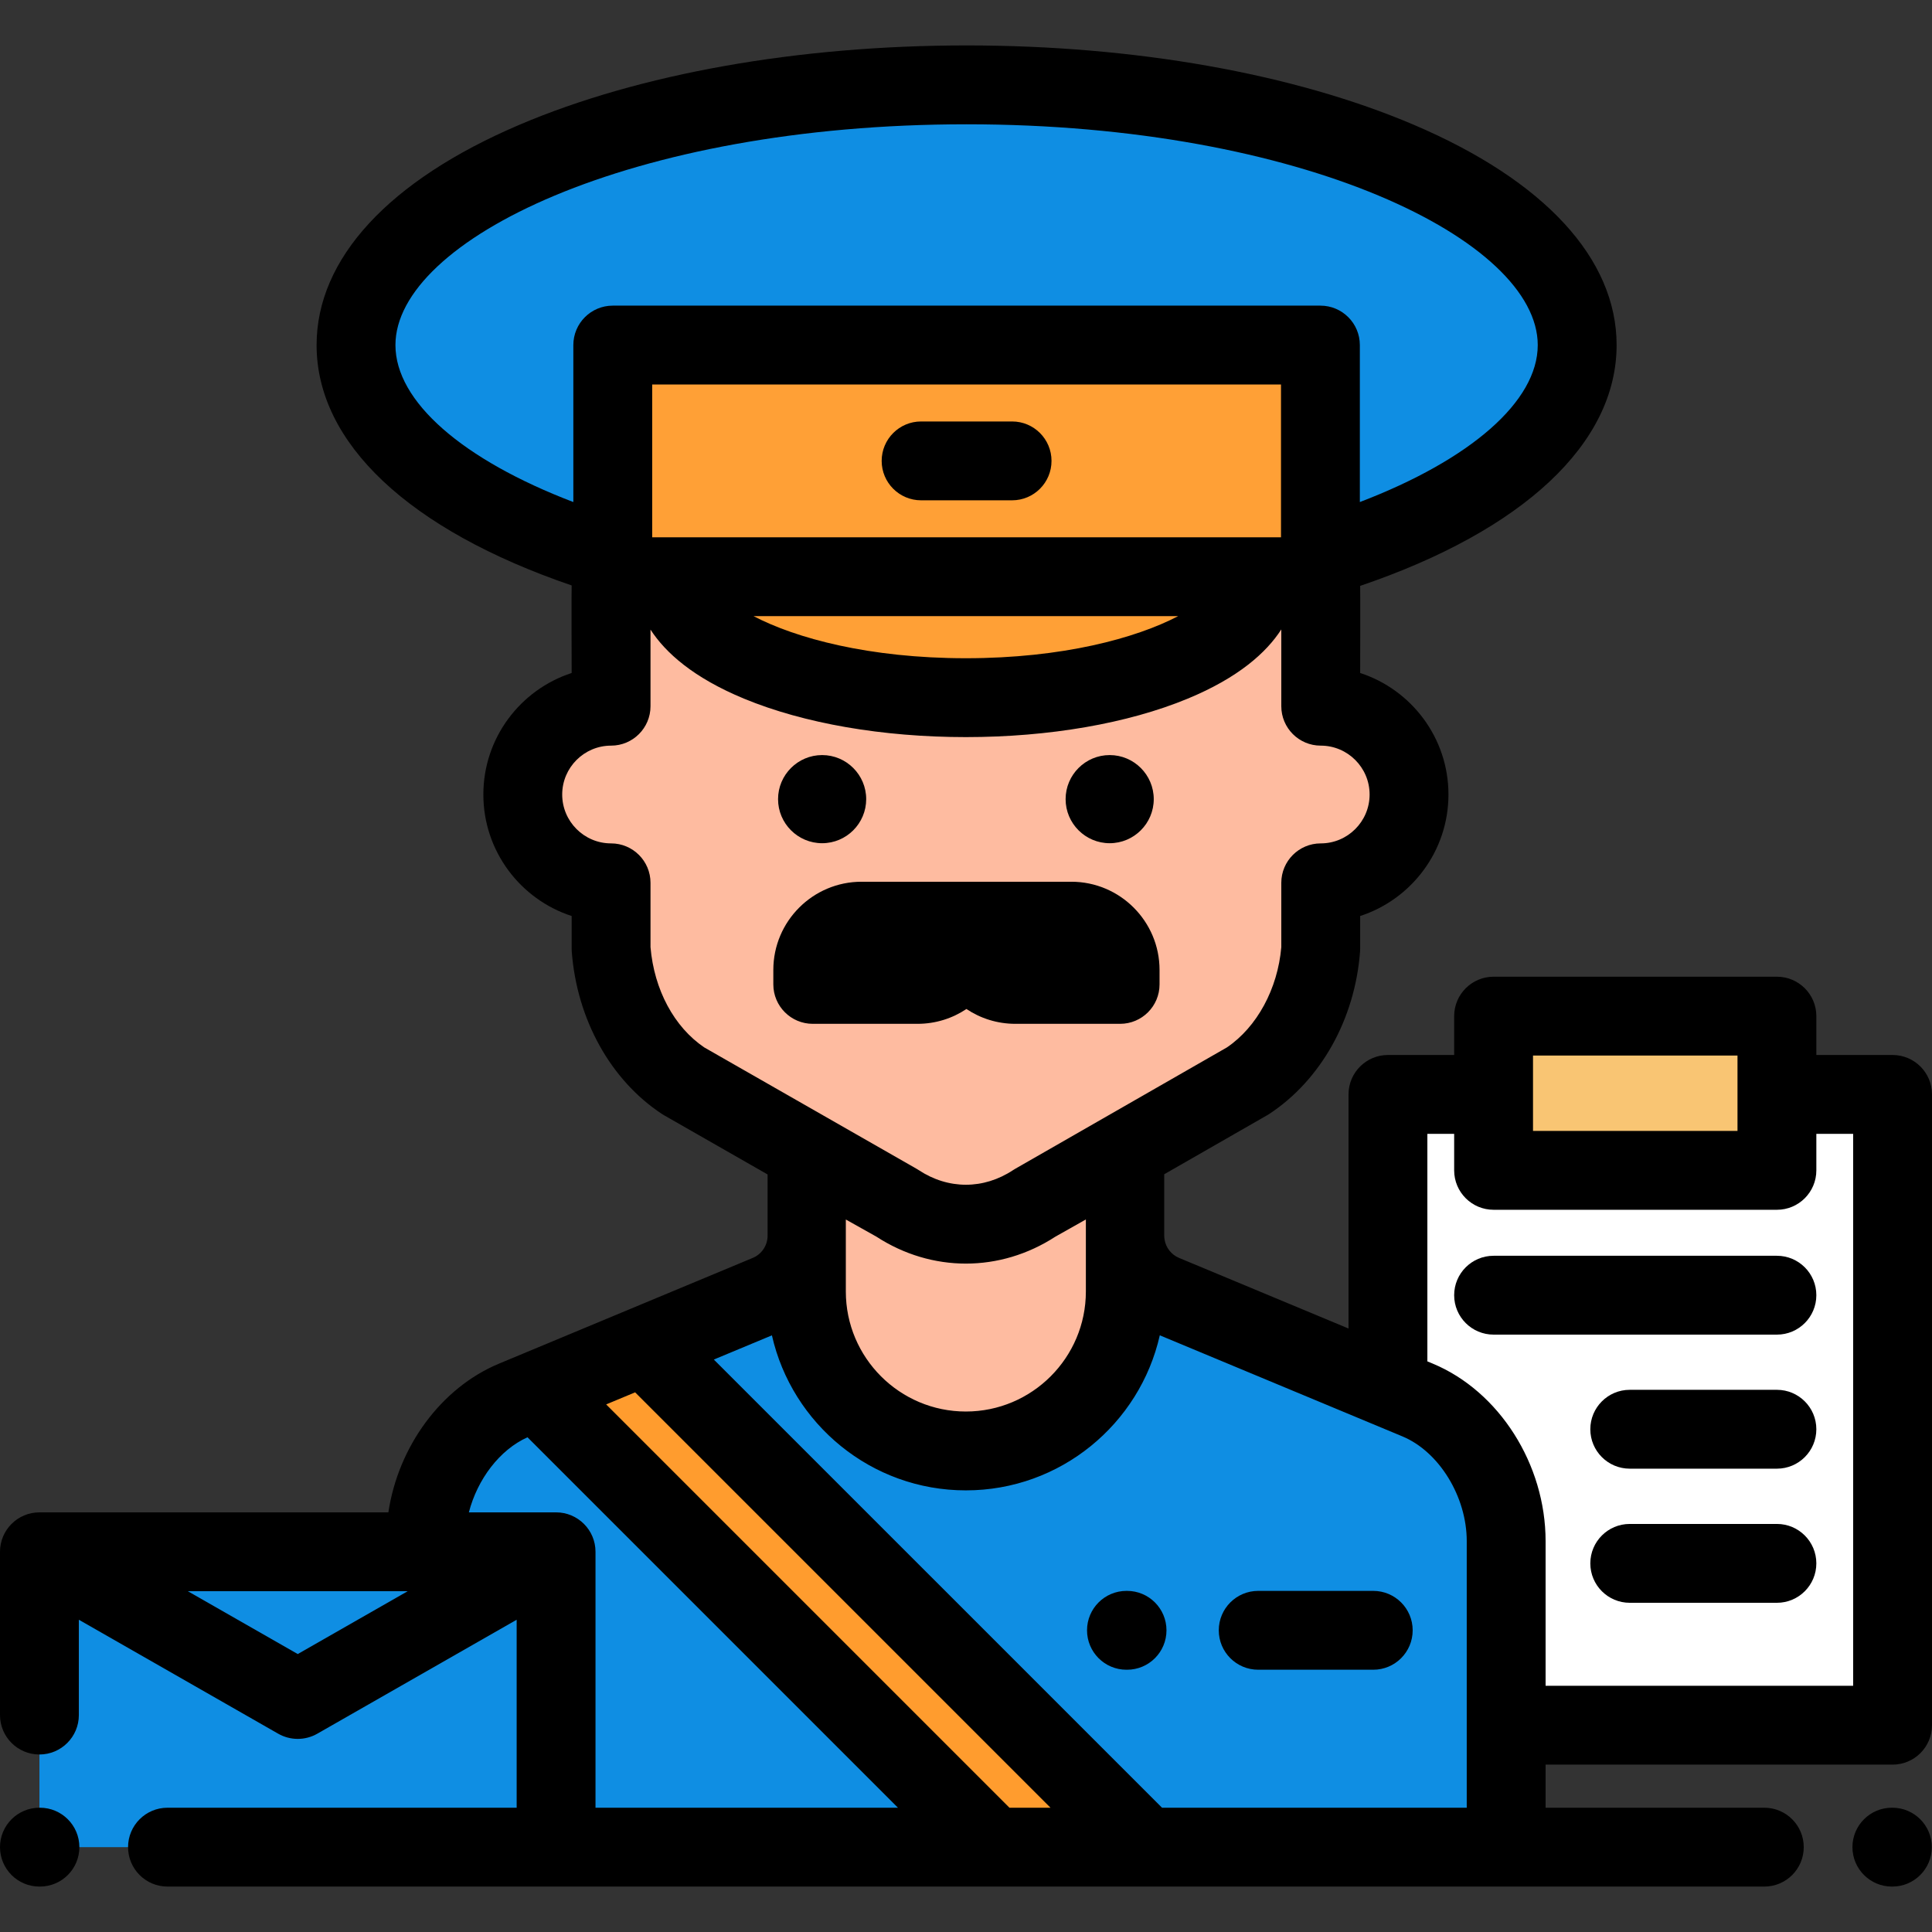 <?xml version="1.0" encoding="iso-8859-1"?>
<!-- Uploaded to: SVG Repo, www.svgrepo.com, Generator: SVG Repo Mixer Tools -->
<svg version="1.1" id="Layer_1" xmlns="http://www.w3.org/2000/svg" xmlns:xlink="http://www.w3.org/1999/xlink" 
	 viewBox="0 0 512 512" xml:space="preserve">
<rect x="0" y="0" width="512" height="512" fill="#333333" stroke="none"/>
<ellipse style="fill:#0F8EE3;" cx="256.162" cy="91.441" rx="161.807" ry="68.956"/>
<rect x="367.82" y="290.025" style="fill:#FFFFFF;" width="133.734" height="167.167"/>
<rect x="395.82" y="269.098" style="fill:#F9C573;" width="75.434" height="40.671"/>
<path style="fill:#FEBBA0;" d="M213.864,307.105v20.353c0,6.799-4.088,12.932-10.365,15.549l-67.241,28.017
	c-14.206,5.92-23.459,22.008-23.459,37.397v81.092h286.352V408.42c0-15.389-9.254-31.479-23.459-37.397l-67.242-28.016
	c-6.277-2.615-10.365-8.749-10.365-15.549v-20.353h-84.221V307.105z"/>
<g>
	<path style="fill:#0F8EE3;" d="M375.692,371.023l-67.242-28.016c-5.658-2.357-9.526-7.576-10.237-13.561v12.816
		c0,23.239-19.014,42.255-42.255,42.255l0,0c-23.239,0-42.254-19.014-42.254-42.255v-12.557c-0.79,5.877-4.632,10.978-10.208,13.301
		l-67.241,28.016c-14.206,5.92-23.459,22.008-23.459,37.397v81.092H399.15v-81.092C399.151,393.031,389.896,376.942,375.692,371.023
		z"/>
	<rect x="10.448" y="411.242" style="fill:#0F8EE3;" width="136.92" height="78.273"/>
</g>
<path style="fill:#FEBBA0;" d="M350.006,187.15v-30.443c0-25.362-10.065-48.371-26.413-65.261H188.724
	c-16.349,16.889-26.413,39.899-26.413,65.261h-0.368v30.443c-12.925,0-23.403,10.478-23.403,23.403
	c0,12.925,10.478,23.403,23.403,23.403v17.472c1.126,14.735,8.311,27.853,19.192,35.038l56.575,32.343
	c11.36,7.503,25.173,7.503,36.533,0l56.404-32.343c10.879-7.185,18.233-20.303,19.36-35.038v-17.472
	c12.925,0,23.403-10.478,23.403-23.403C373.409,197.627,362.931,187.15,350.006,187.15z"/>
<polyline style="fill:#0F8EE3;" points="10.448,411.24 78.907,450.376 147.367,411.24 "/>
<polygon style="fill:#FF9C2E;" points="170.755,356.65 142.217,368.54 263.19,489.512 303.617,489.512 "/>
<g>
	<path style="fill:#FFA036;" d="M333.435,152.833c0,17.702-34.687,32.052-77.476,32.052s-77.476-14.35-77.476-32.052H333.435z"/>
	<rect x="162.392" y="91.441" style="fill:#FFA036;" width="187.54" height="61.388"/>
</g>
<path d="M298.682,442.497h-0.158c-5.77,0-10.448-4.678-10.448-10.448c0-5.77,4.678-10.448,10.448-10.448h0.158
	c5.77,0,10.448,4.678,10.448,10.448C309.13,437.82,304.453,442.497,298.682,442.497z"/>
<path d="M363.925,442.496h-30.489c-5.77,0-10.448-4.678-10.448-10.448c0-5.77,4.678-10.448,10.448-10.448h30.489
	c5.77,0,10.448,4.678,10.448,10.448C374.373,437.819,369.695,442.496,363.925,442.496z"/>
<path d="M10.585,499.96h-0.137C4.678,499.96,0,495.282,0,489.512s4.678-10.448,10.448-10.448h0.137
	c5.77,0,10.448,4.678,10.448,10.448S16.355,499.96,10.585,499.96z"/>
<path d="M501.501,499.96h-0.137c-5.77,0-10.448-4.678-10.448-10.448s4.678-10.448,10.448-10.448h0.137
	c5.77,0,10.448,4.678,10.448,10.448S507.271,499.96,501.501,499.96z"/>
<path d="M294.077,223.46c-6.44,0-11.679-5.239-11.679-11.678c0-6.44,5.239-11.679,11.679-11.679c6.44,0,11.679,5.239,11.679,11.679
	C305.756,218.222,300.517,223.46,294.077,223.46z"/>
<path d="M217.872,223.46c-6.44,0-11.679-5.239-11.679-11.678c0-6.44,5.239-11.679,11.679-11.679s11.679,5.239,11.679,11.679
	C229.549,218.222,224.311,223.46,217.872,223.46z"/>
<path d="M283.921,233.67h-27.777c-0.009,0-0.019,0.001-0.029,0.001c-0.01,0-0.019-0.001-0.029-0.001h-27.777
	c-12.885,0-23.37,10.483-23.37,23.37v3.836c0,5.77,4.678,10.448,10.448,10.448h27.777c4.787,0,9.241-1.449,12.951-3.928
	c3.71,2.479,8.164,3.928,12.951,3.928h27.777c5.77,0,10.448-4.678,10.448-10.448v-3.836
	C307.289,244.155,296.806,233.67,283.921,233.67z"/>
<path d="M470.901,332.793h-75.085c-5.77,0-10.448,4.678-10.448,10.448s4.678,10.448,10.448,10.448h75.085
	c5.77,0,10.448-4.678,10.448-10.448S476.671,332.793,470.901,332.793z"/>
<path d="M470.901,389.212h-39.002c-5.77,0-10.448-4.678-10.448-10.448s4.678-10.448,10.448-10.448h39.002
	c5.77,0,10.448,4.678,10.448,10.448S476.671,389.212,470.901,389.212z"/>
<path d="M470.901,424.757h-39.002c-5.77,0-10.448-4.678-10.448-10.448c0-5.77,4.678-10.448,10.448-10.448h39.002
	c5.77,0,10.448,4.678,10.448,10.448C481.349,420.079,476.671,424.757,470.901,424.757z"/>
<path d="M501.552,279.582h-20.201v-10.296c0-5.77-4.678-10.448-10.448-10.448h-75.086c-5.77,0-10.448,4.678-10.448,10.448v10.296
	H367.82c-5.77,0-10.448,4.678-10.448,10.448v62.041l-44.902-18.708c-2.081-0.867-3.52-2.737-3.857-4.916
	c-0.005-0.05-0.01-0.1-0.016-0.15c-0.037-0.276-0.063-0.554-0.063-0.838v-16.27l27.31-15.659c0.19-0.109,0.377-0.225,0.561-0.346
	c13.674-9.03,22.654-25.091,24.02-42.961c0.021-0.264,0.03-0.531,0.03-0.796v-8.674c13.568-4.413,23.402-17.181,23.402-32.202
	s-9.835-27.788-23.402-32.202c0,0,0.065-22.611,0-23.084c43.343-14.728,67.963-37.815,67.963-63.822
	c0-22.872-19.087-43.601-53.745-58.372c-31.828-13.564-73.916-21.033-118.513-21.033s-86.685,7.469-118.513,21.033
	C102.986,47.844,83.9,68.575,83.9,91.446c0,25.963,24.457,48.965,67.595,63.7c-0.076,0.511,0,23.205,0,23.205
	c-13.568,4.413-23.402,17.181-23.402,32.202c0,15.021,9.835,27.788,23.402,32.202v8.674c0,0.265,0.01,0.532,0.03,0.796
	c1.372,17.943,10.288,34.003,23.852,42.961c0.187,0.123,0.378,0.24,0.573,0.352l27.467,15.702v16.219
	c0,2.59-1.545,4.907-3.936,5.904l-32.744,13.643l0,0l-34.498,14.374c-15.379,6.409-26.705,21.992-29.315,39.413H10.448
	C4.678,400.792,0,405.47,0,411.24v43.272c0,5.77,4.678,10.448,10.448,10.448s10.448-4.678,10.448-10.448v-25.264l52.827,30.199
	c1.607,0.918,3.396,1.377,5.185,1.377c1.79,0,3.578-0.459,5.185-1.377l52.827-30.199v49.817H44.386
	c-5.77,0-10.448,4.678-10.448,10.448c0,5.77,4.678,10.448,10.448,10.448h423.177c5.77,0,10.448-4.678,10.448-10.448
	c0-5.77-4.678-10.448-10.448-10.448h-57.964v-11.42h91.953c5.77,0,10.448-4.678,10.448-10.448V290.03
	C512,284.259,507.322,279.582,501.552,279.582z M78.907,438.341l-29.131-16.653h58.263L78.907,438.341z M406.264,279.733h54.19
	v19.975h-54.19V279.733z M172.837,142.386v-40.492h166.641v40.492H172.837z M312.228,163.281
	c-11.196,5.854-30.668,11.157-56.268,11.157s-45.072-5.303-56.267-11.157H312.228z M104.796,91.446
	c0-27.673,62.162-58.508,151.362-58.508s151.362,30.835,151.362,58.508c0,14.915-17.776,30.376-47.146,41.602V91.446
	c0-5.77-4.678-10.448-10.448-10.448H162.389c-5.77,0-10.448,4.678-10.448,10.448v41.604
	C122.553,121.825,104.796,106.389,104.796,91.446z M186.636,277.577c-7.984-5.406-13.284-15.292-14.245-26.569v-17.052
	c0-5.77-4.678-10.448-10.448-10.448c-7.143,0-12.954-5.812-12.954-12.954c0-7.142,5.812-12.954,12.954-12.954
	c5.77,0,10.448-4.678,10.448-10.448v-20.3c3.968,6.121,11.347,12.742,24.792,18.304c15.87,6.565,36.744,10.182,58.777,10.182
	c22.033,0,42.908-3.616,58.778-10.182c13.475-5.575,20.859-12.214,24.82-18.348v20.344c0,5.77,4.678,10.448,10.448,10.448
	c7.143,0,12.954,5.812,12.954,12.954c0,7.142-5.812,12.954-12.954,12.954c-5.77,0-10.448,4.678-10.448,10.448v17.05
	c-0.949,11.049-6.442,21.174-14.419,26.574l-56.094,32.164c-0.191,0.11-0.377,0.225-0.561,0.346c-7.831,5.174-17.184,5.174-25.018,0
	c-0.187-0.124-0.377-0.241-0.573-0.352L186.636,277.577z M287.766,323.17v19.092c0,17.538-14.269,31.806-31.807,31.806
	s-31.806-14.268-31.806-31.806v-19.078l8.097,4.539c7.333,4.763,15.529,7.144,23.725,7.144c8.198,0,16.396-2.383,23.73-7.148
	L287.766,323.17z M157.815,479.064v-67.825c0-5.77-4.678-10.448-10.448-10.448h-23.112c2.262-8.774,8.171-16.6,15.54-19.897
	l98.17,98.169h-80.15V479.064z M267.517,479.064l-106.88-106.879l7.678-3.199l110.079,110.079h-10.877V479.064z M388.703,479.064
	h-80.756L189.174,360.293l15.39-6.412c5.308,23.486,26.329,41.083,51.395,41.083c25.071,0,46.094-17.603,51.398-41.094
	l64.315,26.797c9.708,4.045,17.029,15.976,17.029,27.753v70.644H388.703z M491.104,446.748h-81.505V408.42
	c0-20.365-12.291-39.709-29.888-47.042l-1.444-0.602v-60.299h7.101v9.679c0,5.77,4.678,10.448,10.448,10.448h75.086
	c5.77,0,10.448-4.678,10.448-10.448v-9.679h9.753v146.271H491.104z"/>
<path d="M268.214,111.692h-24.115c-5.77,0-10.448,4.678-10.448,10.448c0,5.77,4.678,10.448,10.448,10.448h24.115
	c5.77,0,10.448-4.678,10.448-10.448C278.662,116.369,273.985,111.692,268.214,111.692z"/>
</svg>